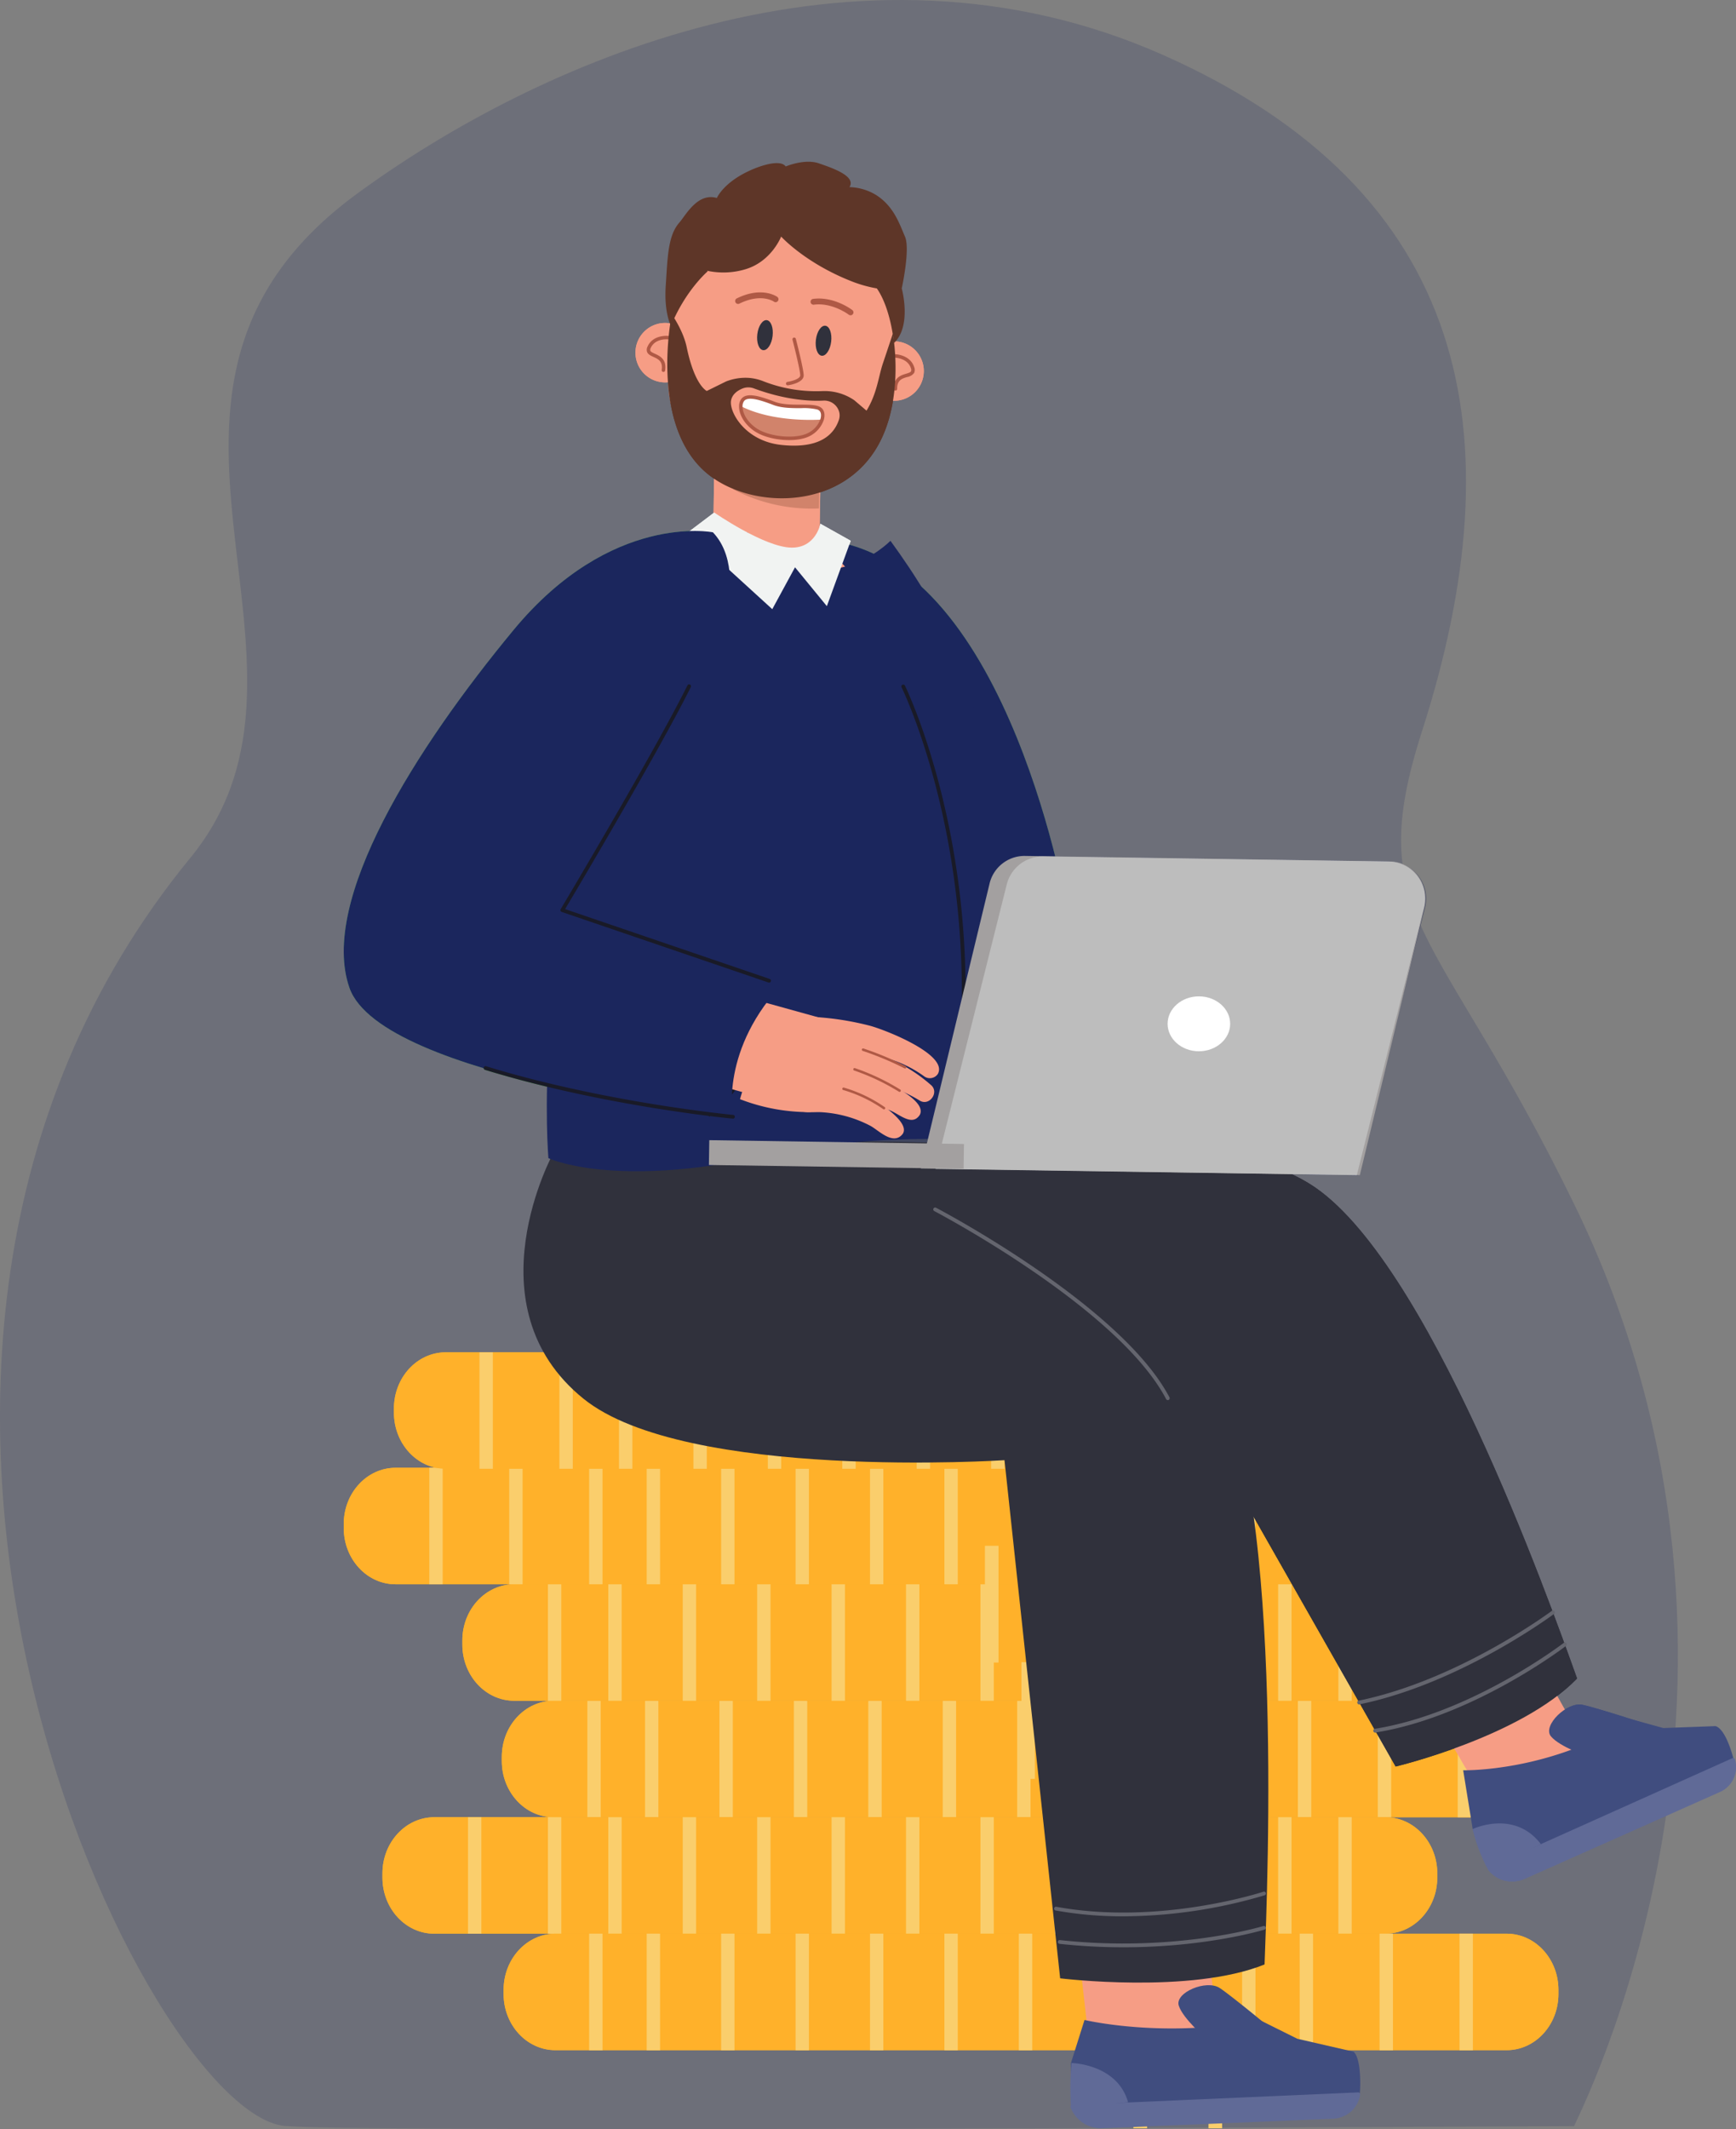 <svg xmlns="http://www.w3.org/2000/svg" width="619.934" height="759.829" viewBox="0 0 619.934 759.829">
  <rect x="0" y="0" width="619.934" height="759.829" fill="#808080" stroke="none"/>
  <g id="Group_75189" data-name="Group 75189" transform="translate(-1365.558 -1809)">
    <path id="Path_88650" data-name="Path 88650" d="M1024.271,891.629c-16.433,0-432.858,2.392-459.115,0-48.848,0-183.964-271.051-35.026-452.606,57.834-70.5-36.56-166.655,59.5-237,63.17-46.259,177.775-98.307,287.719-49.6S1003.886,288.214,969.907,394c-21.454,66.787,5.723,68.868,54.365,168.541C1107.295,732.663,1025.009,889.1,1024.271,891.629Z" transform="translate(903.399 1676.137)" fill="#1b265d" opacity="0.188"/>
    <g id="Group_75165" data-name="Group 75165" transform="translate(1488.307 2291.609)">
      <path id="Path_88625" data-name="Path 88625" d="M883.167,1691.715H543.478c-10.22,0-18.5-8.981-18.5-20.061v-1.447c0-11.078,8.284-20.061,18.5-20.061H883.167c10.22,0,18.5,8.982,18.5,20.061v1.447c0,11.079-8.284,20.061-18.5,20.061" transform="translate(-468.532 -1525.798)" fill="#ffb12a"/>
      <rect id="Rectangle_15810" data-name="Rectangle 15810" width="4.772" height="41.568" transform="translate(86.998 124.349)" fill="#face6c"/>
      <rect id="Rectangle_15811" data-name="Rectangle 15811" width="4.772" height="41.568" transform="translate(107.592 124.349)" fill="#face6c"/>
      <rect id="Rectangle_15812" data-name="Rectangle 15812" width="4.772" height="41.568" transform="translate(134.171 124.349)" fill="#face6c"/>
      <rect id="Rectangle_15813" data-name="Rectangle 15813" width="4.772" height="41.568" transform="translate(160.749 124.349)" fill="#face6c"/>
      <rect id="Rectangle_15814" data-name="Rectangle 15814" width="4.772" height="41.568" transform="translate(187.329 124.349)" fill="#face6c"/>
      <rect id="Rectangle_15815" data-name="Rectangle 15815" width="4.772" height="41.568" transform="translate(213.907 124.349)" fill="#face6c"/>
      <rect id="Rectangle_15816" data-name="Rectangle 15816" width="4.772" height="41.568" transform="translate(240.485 124.349)" fill="#face6c"/>
      <rect id="Rectangle_15817" data-name="Rectangle 15817" width="4.772" height="41.568" transform="translate(267.064 124.349)" fill="#face6c"/>
      <rect id="Rectangle_15818" data-name="Rectangle 15818" width="4.772" height="41.568" transform="translate(293.642 124.349)" fill="#face6c"/>
      <rect id="Rectangle_15819" data-name="Rectangle 15819" width="4.772" height="41.568" transform="translate(320.222 124.349)" fill="#face6c"/>
      <rect id="Rectangle_15820" data-name="Rectangle 15820" width="4.772" height="41.568" transform="translate(340.728 124.349)" fill="#face6c"/>
      <rect id="Rectangle_15821" data-name="Rectangle 15821" width="4.772" height="41.568" transform="translate(369.27 124.349)" fill="#face6c"/>
      <rect id="Rectangle_15822" data-name="Rectangle 15822" width="4.772" height="41.568" transform="translate(397.811 124.349)" fill="#face6c"/>
      <path id="Path_88626" data-name="Path 88626" d="M867.991,1646.922H528.3c-10.22,0-18.5-8.981-18.5-20.061v-1.447c0-11.079,8.284-20.06,18.5-20.06H867.991c10.22,0,18.5,8.981,18.5,20.06v1.447c0,11.08-8.284,20.061-18.5,20.061" transform="translate(-467.44 -1522.573)" fill="#ffb12a"/>
      <rect id="Rectangle_15823" data-name="Rectangle 15823" width="4.772" height="41.568" transform="translate(72.915 82.781)" fill="#face6c"/>
      <rect id="Rectangle_15824" data-name="Rectangle 15824" width="4.772" height="41.568" transform="translate(94.479 82.781)" fill="#face6c"/>
      <rect id="Rectangle_15825" data-name="Rectangle 15825" width="4.772" height="41.568" transform="translate(121.057 82.781)" fill="#face6c"/>
      <rect id="Rectangle_15826" data-name="Rectangle 15826" width="4.772" height="41.568" transform="translate(147.636 82.781)" fill="#face6c"/>
      <rect id="Rectangle_15827" data-name="Rectangle 15827" width="4.772" height="41.568" transform="translate(174.214 82.781)" fill="#face6c"/>
      <rect id="Rectangle_15828" data-name="Rectangle 15828" width="4.772" height="41.568" transform="translate(200.793 82.781)" fill="#face6c"/>
      <rect id="Rectangle_15829" data-name="Rectangle 15829" width="4.772" height="41.568" transform="translate(227.372 82.781)" fill="#face6c"/>
      <rect id="Rectangle_15830" data-name="Rectangle 15830" width="4.772" height="41.568" transform="translate(253.95 82.781)" fill="#face6c"/>
      <rect id="Rectangle_15831" data-name="Rectangle 15831" width="4.772" height="41.568" transform="translate(280.529 82.781)" fill="#face6c"/>
      <rect id="Rectangle_15832" data-name="Rectangle 15832" width="4.772" height="41.568" transform="translate(307.107 82.781)" fill="#face6c"/>
      <rect id="Rectangle_15833" data-name="Rectangle 15833" width="4.772" height="41.568" transform="translate(333.685 82.781)" fill="#face6c"/>
      <rect id="Rectangle_15834" data-name="Rectangle 15834" width="4.772" height="41.568" transform="translate(355.186 82.781)" fill="#face6c"/>
      <rect id="Rectangle_15835" data-name="Rectangle 15835" width="4.772" height="41.568" transform="translate(383.729 82.781)" fill="#face6c"/>
      <path id="Path_88627" data-name="Path 88627" d="M837.235,1736.508H497.547c-10.22,0-18.5-8.981-18.5-20.06V1715c0-11.078,8.284-20.061,18.5-20.061H837.235c10.22,0,18.5,8.982,18.5,20.061v1.447c0,11.079-8.284,20.06-18.5,20.06" transform="translate(-465.225 -1529.024)" fill="#ffb12a"/>
      <rect id="Rectangle_15836" data-name="Rectangle 15836" width="4.772" height="41.568" transform="translate(44.374 165.916)" fill="#face6c"/>
      <rect id="Rectangle_15837" data-name="Rectangle 15837" width="4.772" height="41.568" transform="translate(72.915 165.916)" fill="#face6c"/>
      <rect id="Rectangle_15838" data-name="Rectangle 15838" width="4.772" height="41.568" transform="translate(94.479 165.916)" fill="#face6c"/>
      <rect id="Rectangle_15839" data-name="Rectangle 15839" width="4.772" height="41.568" transform="translate(121.057 165.916)" fill="#face6c"/>
      <rect id="Rectangle_15840" data-name="Rectangle 15840" width="4.772" height="41.568" transform="translate(147.636 165.916)" fill="#face6c"/>
      <rect id="Rectangle_15841" data-name="Rectangle 15841" width="4.772" height="41.568" transform="translate(174.214 165.916)" fill="#face6c"/>
      <rect id="Rectangle_15842" data-name="Rectangle 15842" width="4.772" height="41.568" transform="translate(200.793 165.916)" fill="#face6c"/>
      <rect id="Rectangle_15843" data-name="Rectangle 15843" width="4.772" height="41.568" transform="translate(227.372 165.916)" fill="#face6c"/>
      <rect id="Rectangle_15844" data-name="Rectangle 15844" width="4.772" height="41.568" transform="translate(253.95 165.916)" fill="#face6c"/>
      <rect id="Rectangle_15845" data-name="Rectangle 15845" width="4.772" height="41.568" transform="translate(280.529 165.916)" fill="#face6c"/>
      <rect id="Rectangle_15846" data-name="Rectangle 15846" width="4.772" height="41.568" transform="translate(307.107 165.916)" fill="#face6c"/>
      <rect id="Rectangle_15847" data-name="Rectangle 15847" width="4.772" height="41.568" transform="translate(333.685 165.916)" fill="#face6c"/>
      <rect id="Rectangle_15848" data-name="Rectangle 15848" width="4.772" height="41.568" transform="translate(355.186 165.916)" fill="#face6c"/>
      <path id="Path_88628" data-name="Path 88628" d="M822.345,1602.129H482.657c-10.22,0-18.5-8.981-18.5-20.061v-1.446c0-11.079,8.284-20.061,18.5-20.061H822.345c10.22,0,18.5,8.982,18.5,20.061v1.446c0,11.079-8.284,20.061-18.5,20.061" transform="translate(-464.153 -1519.348)" fill="#ffb12a"/>
      <rect id="Rectangle_15849" data-name="Rectangle 15849" width="4.772" height="41.568" transform="translate(30.557 41.215)" fill="#face6c"/>
      <rect id="Rectangle_15850" data-name="Rectangle 15850" width="4.772" height="41.568" transform="translate(59.098 41.215)" fill="#face6c"/>
      <rect id="Rectangle_15851" data-name="Rectangle 15851" width="4.772" height="41.568" transform="translate(87.639 41.215)" fill="#face6c"/>
      <rect id="Rectangle_15852" data-name="Rectangle 15852" width="4.772" height="41.568" transform="translate(108.19 41.215)" fill="#face6c"/>
      <rect id="Rectangle_15853" data-name="Rectangle 15853" width="4.772" height="41.568" transform="translate(134.77 41.215)" fill="#face6c"/>
      <rect id="Rectangle_15854" data-name="Rectangle 15854" width="4.772" height="41.568" transform="translate(161.348 41.215)" fill="#face6c"/>
      <rect id="Rectangle_15855" data-name="Rectangle 15855" width="4.772" height="41.568" transform="translate(187.926 41.215)" fill="#face6c"/>
      <rect id="Rectangle_15856" data-name="Rectangle 15856" width="4.772" height="41.568" transform="translate(214.505 41.215)" fill="#face6c"/>
      <rect id="Rectangle_15857" data-name="Rectangle 15857" width="4.772" height="41.568" transform="translate(241.083 41.215)" fill="#face6c"/>
      <rect id="Rectangle_15858" data-name="Rectangle 15858" width="4.772" height="41.568" transform="translate(267.661 41.215)" fill="#face6c"/>
      <rect id="Rectangle_15859" data-name="Rectangle 15859" width="4.772" height="41.568" transform="translate(294.24 41.215)" fill="#face6c"/>
      <rect id="Rectangle_15860" data-name="Rectangle 15860" width="4.772" height="41.568" transform="translate(320.818 41.215)" fill="#face6c"/>
      <rect id="Rectangle_15861" data-name="Rectangle 15861" width="4.772" height="41.568" transform="translate(341.369 41.215)" fill="#face6c"/>
      <path id="Path_88629" data-name="Path 88629" d="M841.655,1557.718H501.966c-10.219,0-18.5-8.981-18.5-20.061v-1.446c0-11.079,8.285-20.061,18.5-20.061H841.655c10.22,0,18.5,8.981,18.5,20.061v1.446c0,11.08-8.284,20.061-18.5,20.061" transform="translate(-465.543 -1516.15)" fill="#ffb12a"/>
      <rect id="Rectangle_15862" data-name="Rectangle 15862" width="4.772" height="41.568" transform="translate(48.475 0.001)" fill="#face6c"/>
      <rect id="Rectangle_15863" data-name="Rectangle 15863" width="4.772" height="41.568" transform="translate(77.018 0.001)" fill="#face6c"/>
      <rect id="Rectangle_15864" data-name="Rectangle 15864" width="4.772" height="41.568" transform="translate(98.299 0.001)" fill="#face6c"/>
      <rect id="Rectangle_15865" data-name="Rectangle 15865" width="4.772" height="41.568" transform="translate(124.877 0.001)" fill="#face6c"/>
      <rect id="Rectangle_15866" data-name="Rectangle 15866" width="4.772" height="41.568" transform="translate(151.456 0.001)" fill="#face6c"/>
      <rect id="Rectangle_15867" data-name="Rectangle 15867" width="4.772" height="41.568" transform="translate(178.034 0.001)" fill="#face6c"/>
      <rect id="Rectangle_15868" data-name="Rectangle 15868" width="4.772" height="41.568" transform="translate(204.612 0.001)" fill="#face6c"/>
      <rect id="Rectangle_15869" data-name="Rectangle 15869" width="4.772" height="41.568" transform="translate(231.191 0.001)" fill="#face6c"/>
      <rect id="Rectangle_15870" data-name="Rectangle 15870" width="4.772" height="41.568" transform="translate(257.769 0.001)" fill="#face6c"/>
      <rect id="Rectangle_15871" data-name="Rectangle 15871" width="4.772" height="41.568" transform="translate(284.347 0.001)" fill="#face6c"/>
      <rect id="Rectangle_15872" data-name="Rectangle 15872" width="4.772" height="41.568" transform="translate(310.926 0.001)" fill="#face6c"/>
      <rect id="Rectangle_15873" data-name="Rectangle 15873" width="4.772" height="41.568" transform="translate(337.504 0.001)" fill="#face6c"/>
      <rect id="Rectangle_15874" data-name="Rectangle 15874" width="4.772" height="41.568" transform="translate(359.288 0.001)" fill="#face6c"/>
      <path id="Path_88643" data-name="Path 88643" d="M883.167,1691.715H543.478c-10.22,0-18.5-8.981-18.5-20.061v-1.447c0-11.078,8.284-20.061,18.5-20.061H883.167c10.22,0,18.5,8.982,18.5,20.061v1.447c0,11.079-8.284,20.061-18.5,20.061" transform="translate(-468.532 -1525.798)" fill="#ffb12a"/>
      <rect id="Rectangle_15875" data-name="Rectangle 15875" width="4.772" height="41.568" transform="translate(86.999 124.348)" fill="#face6c"/>
      <rect id="Rectangle_15876" data-name="Rectangle 15876" width="4.772" height="41.568" transform="translate(107.594 124.348)" fill="#face6c"/>
      <rect id="Rectangle_15877" data-name="Rectangle 15877" width="4.772" height="41.568" transform="translate(134.172 124.348)" fill="#face6c"/>
      <rect id="Rectangle_15878" data-name="Rectangle 15878" width="4.772" height="41.568" transform="translate(160.749 124.348)" fill="#face6c"/>
      <rect id="Rectangle_15879" data-name="Rectangle 15879" width="4.772" height="41.568" transform="translate(187.327 124.348)" fill="#face6c"/>
      <rect id="Rectangle_15880" data-name="Rectangle 15880" width="4.772" height="41.568" transform="translate(213.906 124.348)" fill="#face6c"/>
      <rect id="Rectangle_15881" data-name="Rectangle 15881" width="4.772" height="41.568" transform="translate(240.484 124.348)" fill="#face6c"/>
      <rect id="Rectangle_15882" data-name="Rectangle 15882" width="4.772" height="41.568" transform="translate(267.064 124.348)" fill="#face6c"/>
      <rect id="Rectangle_15883" data-name="Rectangle 15883" width="4.772" height="41.568" transform="translate(293.642 124.348)" fill="#face6c"/>
      <rect id="Rectangle_15884" data-name="Rectangle 15884" width="4.772" height="41.568" transform="translate(320.222 124.348)" fill="#face6c"/>
      <rect id="Rectangle_15885" data-name="Rectangle 15885" width="4.772" height="41.568" transform="translate(340.728 124.348)" fill="#face6c"/>
      <rect id="Rectangle_15886" data-name="Rectangle 15886" width="4.772" height="41.568" transform="translate(369.268 124.348)" fill="#face6c"/>
      <rect id="Rectangle_15887" data-name="Rectangle 15887" width="4.772" height="41.568" transform="translate(397.81 124.348)" fill="#face6c"/>
      <path id="Path_88644" data-name="Path 88644" d="M867.991,1646.922H528.3c-10.22,0-18.5-8.981-18.5-20.061v-1.447c0-11.079,8.284-20.06,18.5-20.06H867.991c10.22,0,18.5,8.981,18.5,20.06v1.447c0,11.08-8.284,20.061-18.5,20.061" transform="translate(-467.44 -1522.573)" fill="#ffb12a"/>
      <rect id="Rectangle_15888" data-name="Rectangle 15888" width="4.772" height="41.568" transform="translate(72.915 82.781)" fill="#face6c"/>
      <rect id="Rectangle_15889" data-name="Rectangle 15889" width="4.772" height="41.568" transform="translate(94.48 82.781)" fill="#face6c"/>
      <rect id="Rectangle_15890" data-name="Rectangle 15890" width="4.772" height="41.568" transform="translate(121.058 82.781)" fill="#face6c"/>
      <rect id="Rectangle_15891" data-name="Rectangle 15891" width="4.772" height="41.568" transform="translate(147.636 82.781)" fill="#face6c"/>
      <rect id="Rectangle_15892" data-name="Rectangle 15892" width="4.772" height="41.568" transform="translate(174.214 82.781)" fill="#face6c"/>
      <rect id="Rectangle_15893" data-name="Rectangle 15893" width="4.772" height="41.568" transform="translate(200.792 82.781)" fill="#face6c"/>
      <rect id="Rectangle_15894" data-name="Rectangle 15894" width="4.772" height="41.568" transform="translate(227.371 82.781)" fill="#face6c"/>
      <rect id="Rectangle_15895" data-name="Rectangle 15895" width="4.772" height="41.568" transform="translate(253.949 82.781)" fill="#face6c"/>
      <rect id="Rectangle_15896" data-name="Rectangle 15896" width="4.772" height="41.568" transform="translate(280.53 82.781)" fill="#face6c"/>
      <rect id="Rectangle_15897" data-name="Rectangle 15897" width="4.772" height="41.568" transform="translate(307.108 82.781)" fill="#face6c"/>
      <rect id="Rectangle_15898" data-name="Rectangle 15898" width="4.772" height="41.568" transform="translate(333.686 82.781)" fill="#face6c"/>
      <rect id="Rectangle_15899" data-name="Rectangle 15899" width="4.772" height="41.568" transform="translate(355.186 82.781)" fill="#face6c"/>
      <rect id="Rectangle_15900" data-name="Rectangle 15900" width="4.772" height="41.568" transform="translate(383.728 82.781)" fill="#face6c"/>
      <path id="Path_88645" data-name="Path 88645" d="M837.235,1736.508H497.547c-10.22,0-18.5-8.981-18.5-20.06V1715c0-11.078,8.284-20.061,18.5-20.061H837.235c10.22,0,18.5,8.982,18.5,20.061v1.447c0,11.079-8.284,20.06-18.5,20.06" transform="translate(-465.225 -1529.024)" fill="#ffb12a"/>
      <rect id="Rectangle_15901" data-name="Rectangle 15901" width="4.772" height="41.568" transform="translate(44.374 165.916)" fill="#face6c"/>
      <rect id="Rectangle_15902" data-name="Rectangle 15902" width="4.772" height="41.568" transform="translate(72.915 165.916)" fill="#face6c"/>
      <rect id="Rectangle_15903" data-name="Rectangle 15903" width="4.772" height="41.568" transform="translate(94.48 165.916)" fill="#face6c"/>
      <rect id="Rectangle_15904" data-name="Rectangle 15904" width="4.772" height="41.568" transform="translate(121.058 165.916)" fill="#face6c"/>
      <rect id="Rectangle_15905" data-name="Rectangle 15905" width="4.772" height="41.568" transform="translate(147.636 165.916)" fill="#face6c"/>
      <rect id="Rectangle_15906" data-name="Rectangle 15906" width="4.772" height="41.568" transform="translate(174.214 165.916)" fill="#face6c"/>
      <rect id="Rectangle_15907" data-name="Rectangle 15907" width="4.772" height="41.568" transform="translate(200.792 165.916)" fill="#face6c"/>
      <rect id="Rectangle_15908" data-name="Rectangle 15908" width="4.772" height="41.568" transform="translate(227.371 165.916)" fill="#face6c"/>
      <rect id="Rectangle_15909" data-name="Rectangle 15909" width="4.772" height="41.568" transform="translate(253.949 165.916)" fill="#face6c"/>
      <rect id="Rectangle_15910" data-name="Rectangle 15910" width="4.772" height="41.568" transform="translate(280.53 165.916)" fill="#face6c"/>
      <rect id="Rectangle_15911" data-name="Rectangle 15911" width="4.772" height="41.568" transform="translate(307.108 165.916)" fill="#face6c"/>
      <rect id="Rectangle_15912" data-name="Rectangle 15912" width="4.772" height="41.568" transform="translate(333.686 165.916)" fill="#face6c"/>
      <rect id="Rectangle_15913" data-name="Rectangle 15913" width="4.772" height="41.568" transform="translate(355.186 165.916)" fill="#face6c"/>
      <path id="Path_88646" data-name="Path 88646" d="M822.345,1602.129H482.657c-10.22,0-18.5-8.981-18.5-20.061v-1.446c0-11.079,8.284-20.061,18.5-20.061H822.345c10.22,0,18.5,8.982,18.5,20.061v1.446c0,11.079-8.284,20.061-18.5,20.061" transform="translate(-464.153 -1519.348)" fill="#ffb12a"/>
      <rect id="Rectangle_15914" data-name="Rectangle 15914" width="4.772" height="41.568" transform="translate(30.557 41.215)" fill="#face6c"/>
      <rect id="Rectangle_15915" data-name="Rectangle 15915" width="4.772" height="41.568" transform="translate(59.098 41.215)" fill="#face6c"/>
      <rect id="Rectangle_15916" data-name="Rectangle 15916" width="4.772" height="41.568" transform="translate(87.639 41.215)" fill="#face6c"/>
      <rect id="Rectangle_15917" data-name="Rectangle 15917" width="4.772" height="41.568" transform="translate(108.19 41.215)" fill="#face6c"/>
      <rect id="Rectangle_15918" data-name="Rectangle 15918" width="4.772" height="41.568" transform="translate(134.77 41.215)" fill="#face6c"/>
      <rect id="Rectangle_15919" data-name="Rectangle 15919" width="4.772" height="41.568" transform="translate(161.348 41.215)" fill="#face6c"/>
      <rect id="Rectangle_15920" data-name="Rectangle 15920" width="4.772" height="41.568" transform="translate(187.926 41.215)" fill="#face6c"/>
      <rect id="Rectangle_15921" data-name="Rectangle 15921" width="4.772" height="41.568" transform="translate(214.505 41.215)" fill="#face6c"/>
      <rect id="Rectangle_15922" data-name="Rectangle 15922" width="4.772" height="41.568" transform="translate(241.083 41.215)" fill="#face6c"/>
      <rect id="Rectangle_15923" data-name="Rectangle 15923" width="4.772" height="41.568" transform="translate(267.661 41.215)" fill="#face6c"/>
      <rect id="Rectangle_15924" data-name="Rectangle 15924" width="4.772" height="41.568" transform="translate(294.24 41.215)" fill="#face6c"/>
      <rect id="Rectangle_15925" data-name="Rectangle 15925" width="4.772" height="41.568" transform="translate(320.818 41.215)" fill="#face6c"/>
      <rect id="Rectangle_15926" data-name="Rectangle 15926" width="4.772" height="41.568" transform="translate(341.369 41.215)" fill="#face6c"/>
      <path id="Path_88647" data-name="Path 88647" d="M841.655,1557.718H501.966c-10.219,0-18.5-8.981-18.5-20.061v-1.446c0-11.079,8.285-20.061,18.5-20.061H841.655c10.22,0,18.5,8.981,18.5,20.061v1.446c0,11.08-8.284,20.061-18.5,20.061" transform="translate(-465.543 -1516.15)" fill="#ffb12a"/>
      <rect id="Rectangle_15927" data-name="Rectangle 15927" width="4.772" height="41.568" transform="translate(48.475 0.001)" fill="#face6c"/>
      <rect id="Rectangle_15928" data-name="Rectangle 15928" width="4.772" height="41.568" transform="translate(77.018 0.001)" fill="#face6c"/>
      <rect id="Rectangle_15929" data-name="Rectangle 15929" width="4.772" height="41.568" transform="translate(98.299 0.001)" fill="#face6c"/>
      <rect id="Rectangle_15930" data-name="Rectangle 15930" width="4.772" height="41.568" transform="translate(124.877 0.001)" fill="#face6c"/>
      <rect id="Rectangle_15931" data-name="Rectangle 15931" width="4.772" height="41.568" transform="translate(151.456 0.001)" fill="#face6c"/>
      <rect id="Rectangle_15932" data-name="Rectangle 15932" width="4.772" height="41.568" transform="translate(178.034 0.001)" fill="#face6c"/>
      <rect id="Rectangle_15933" data-name="Rectangle 15933" width="4.772" height="41.568" transform="translate(204.612 0.001)" fill="#face6c"/>
      <rect id="Rectangle_15934" data-name="Rectangle 15934" width="4.772" height="41.568" transform="translate(231.191 0.001)" fill="#face6c"/>
      <rect id="Rectangle_15935" data-name="Rectangle 15935" width="4.772" height="41.568" transform="translate(257.769 0.001)" fill="#face6c"/>
      <rect id="Rectangle_15936" data-name="Rectangle 15936" width="4.772" height="41.568" transform="translate(284.349 0.001)" fill="#face6c"/>
      <rect id="Rectangle_15937" data-name="Rectangle 15937" width="4.772" height="41.568" transform="translate(310.927 0.001)" fill="#face6c"/>
      <rect id="Rectangle_15938" data-name="Rectangle 15938" width="4.772" height="41.568" transform="translate(337.505 0.001)" fill="#face6c"/>
      <rect id="Rectangle_15939" data-name="Rectangle 15939" width="4.772" height="41.568" transform="translate(359.288 0.001)" fill="#face6c"/>
      <path id="Path_88648" data-name="Path 88648" d="M837.235,1736.508H497.547c-10.22,0-18.5-8.981-18.5-20.06V1715c0-11.078,8.284-20.061,18.5-20.061H837.235c10.22,0,18.5,8.982,18.5,20.061v1.447c0,11.079-8.284,20.06-18.5,20.06" transform="translate(-421.959 -1487.457)" fill="#ffb12a"/>
      <rect id="Rectangle_15940" data-name="Rectangle 15940" width="4.772" height="41.568" transform="translate(87.64 207.483)" fill="#face6c"/>
      <rect id="Rectangle_15941" data-name="Rectangle 15941" width="4.772" height="41.568" transform="translate(108.191 207.483)" fill="#face6c"/>
      <rect id="Rectangle_15942" data-name="Rectangle 15942" width="4.772" height="41.568" transform="translate(134.769 207.483)" fill="#face6c"/>
      <rect id="Rectangle_15943" data-name="Rectangle 15943" width="4.772" height="41.568" transform="translate(161.347 207.483)" fill="#face6c"/>
      <rect id="Rectangle_15944" data-name="Rectangle 15944" width="4.772" height="41.568" transform="translate(187.926 207.483)" fill="#face6c"/>
      <rect id="Rectangle_15945" data-name="Rectangle 15945" width="4.772" height="41.568" transform="translate(214.504 207.483)" fill="#face6c"/>
      <rect id="Rectangle_15946" data-name="Rectangle 15946" width="4.772" height="41.568" transform="translate(241.084 207.483)" fill="#face6c"/>
      <rect id="Rectangle_15947" data-name="Rectangle 15947" width="4.772" height="41.568" transform="translate(267.662 207.483)" fill="#face6c"/>
      <rect id="Rectangle_15948" data-name="Rectangle 15948" width="4.772" height="41.568" transform="translate(294.24 207.483)" fill="#face6c"/>
      <rect id="Rectangle_15949" data-name="Rectangle 15949" width="4.772" height="41.568" transform="translate(320.819 207.483)" fill="#face6c"/>
      <rect id="Rectangle_15950" data-name="Rectangle 15950" width="4.772" height="41.568" transform="translate(341.369 207.483)" fill="#face6c"/>
      <rect id="Rectangle_15951" data-name="Rectangle 15951" width="4.772" height="41.568" transform="translate(369.911 207.483)" fill="#face6c"/>
      <rect id="Rectangle_15952" data-name="Rectangle 15952" width="4.772" height="41.568" transform="translate(398.452 207.483)" fill="#face6c"/>
      <path id="Path_88649" data-name="Path 88649" d="M837.235,1736.508H497.547c-10.22,0-18.5-8.981-18.5-20.06V1715c0-11.078,8.284-20.061,18.5-20.061H837.235c10.22,0,18.5,8.982,18.5,20.061v1.447c0,11.079-8.284,20.06-18.5,20.06" transform="translate(-421.959 -1487.457)" fill="#ffb12a"/>
      <rect id="Rectangle_15953" data-name="Rectangle 15953" width="4.772" height="41.568" transform="translate(87.64 207.483)" fill="#face6c"/>
      <rect id="Rectangle_15954" data-name="Rectangle 15954" width="4.772" height="41.568" transform="translate(108.191 207.483)" fill="#face6c"/>
      <rect id="Rectangle_15955" data-name="Rectangle 15955" width="4.772" height="41.568" transform="translate(134.77 207.483)" fill="#face6c"/>
      <rect id="Rectangle_15956" data-name="Rectangle 15956" width="4.772" height="41.568" transform="translate(161.349 207.483)" fill="#face6c"/>
      <rect id="Rectangle_15957" data-name="Rectangle 15957" width="4.772" height="41.568" transform="translate(187.926 207.483)" fill="#face6c"/>
      <rect id="Rectangle_15958" data-name="Rectangle 15958" width="4.772" height="41.568" transform="translate(214.504 207.483)" fill="#face6c"/>
      <rect id="Rectangle_15959" data-name="Rectangle 15959" width="4.772" height="41.568" transform="translate(241.082 207.483)" fill="#face6c"/>
      <rect id="Rectangle_15960" data-name="Rectangle 15960" width="4.772" height="41.568" transform="translate(267.661 207.483)" fill="#face6c"/>
      <rect id="Rectangle_15961" data-name="Rectangle 15961" width="4.772" height="41.568" transform="translate(294.239 207.483)" fill="#face6c"/>
      <rect id="Rectangle_15962" data-name="Rectangle 15962" width="4.772" height="41.568" transform="translate(320.82 207.483)" fill="#face6c"/>
      <rect id="Rectangle_15963" data-name="Rectangle 15963" width="4.772" height="41.568" transform="translate(341.371 207.483)" fill="#face6c"/>
      <rect id="Rectangle_15964" data-name="Rectangle 15964" width="4.772" height="41.568" transform="translate(369.912 207.483)" fill="#face6c"/>
      <rect id="Rectangle_15965" data-name="Rectangle 15965" width="4.772" height="41.568" transform="translate(398.452 207.483)" fill="#face6c"/>
    </g>
    <g id="Group_75164" data-name="Group 75164" transform="translate(1488.307 1866.723)">
      <g id="Group_75162" data-name="Group 75162" transform="translate(0 0)">
        <g id="Group_75163" data-name="Group 75163">
          <rect id="Rectangle_11" data-name="Rectangle 11" width="4.772" height="41.568" transform="translate(255.241 577.103)" fill="#face6c"/>
          <rect id="Rectangle_12" data-name="Rectangle 12" width="4.772" height="41.568" transform="translate(282.057 577.103)" fill="#face6c"/>
          <rect id="Rectangle_24" data-name="Rectangle 24" width="4.772" height="41.568" transform="translate(242.01 535.535)" fill="#face6c"/>
          <rect id="Rectangle_25" data-name="Rectangle 25" width="4.772" height="41.568" transform="translate(268.826 535.535)" fill="#face6c"/>
          <rect id="Rectangle_26" data-name="Rectangle 26" width="4.772" height="41.568" transform="translate(295.641 535.535)" fill="#face6c"/>
          <rect id="Rectangle_38" data-name="Rectangle 38" width="4.772" height="41.568" transform="translate(282.057 660.238)" fill="#face6c"/>
          <rect id="Rectangle_39" data-name="Rectangle 39" width="4.772" height="41.568" transform="translate(308.872 660.238)" fill="#face6c"/>
          <rect id="Rectangle_52" data-name="Rectangle 52" width="4.772" height="41.568" transform="translate(268.826 618.67)" fill="#face6c"/>
          <rect id="Rectangle_64" data-name="Rectangle 64" width="4.772" height="41.568" transform="translate(229.027 493.968)" fill="#face6c"/>
          <rect id="Rectangle_65" data-name="Rectangle 65" width="4.772" height="41.568" transform="translate(255.843 493.968)" fill="#face6c"/>
          <rect id="Rectangle_77" data-name="Rectangle 77" width="4.772" height="41.568" transform="translate(245.863 452.754)" fill="#face6c"/>
          <rect id="Rectangle_78" data-name="Rectangle 78" width="4.772" height="41.568" transform="translate(272.679 452.754)" fill="#face6c"/>
          <path id="Path_20" data-name="Path 20" d="M1049.555,1662.709a28.8,28.8,0,0,0,6.3-3c11.241-6.281,12.712-15.919,6.432-27.16l-103.1-192.767a23.316,23.316,0,0,0-23.437-11.738l-155.574,20.759a23.315,23.315,0,1,0,6.168,46.22l139.865-18.663,103.922,171.771c5.222,9.346,9.5,16.982,19.423,14.576" transform="translate(-617.885 -1057.037)" fill="#f69d85"/>
          <path id="Path_21" data-name="Path 21" d="M710.21,1408.029s18.068,90.072,65.326,103.081,136.025-20.767,136.025-20.767l78.386,137.76s44.615-10.587,64.793-31.405c-10.347-28.852-53.592-150.363-95.352-176.449-31.3-19.554-91.16-13.436-142.7-15.009-34.417-1.051-106.477,2.79-106.477,2.79" transform="translate(-614.304 -1055.397)" fill="#30313c"/>
          <path id="Path_22" data-name="Path 22" d="M1108.887,1639.408l4.315,10.973a9.715,9.715,0,0,0,1.508,2.592h0a9.644,9.644,0,0,0,2.313,2.062l14.23-9.962c-5.545-11.281-19.326-6.817-22.366-5.666" transform="translate(-643.01 -1072.139)" fill="#404660"/>
          <path id="Path_24" data-name="Path 24" d="M1108.3,1629.458s-20.022-6.584-25.636-7.783-14.413,7.455-11.31,11.241,13.475,7.313,13.475,7.313Z" transform="translate(-640.261 -1070.986)" fill="#404d7f"/>
          <path id="Path_25" data-name="Path 25" d="M1127.554,1654.945l-67.691,30.449a10.557,10.557,0,0,1-12.477-3.116.639.639,0,0,1,.233-.983l84.244-38.184a.639.639,0,0,1,.88.415,9.533,9.533,0,0,1-5.153,11.4l-.036.017" transform="translate(-638.572 -1072.533)" fill="#606a97"/>
          <path id="Path_26" data-name="Path 26" d="M1117.38,1632.127s17.792,1.77,19.89,10.5l-26.094,11.519s-3.892-12.643,6.2-22.02" transform="translate(-643.123 -1071.747)" fill="#606a97"/>
          <path id="Path_27" data-name="Path 27" d="M1041.3,1669.3s14.832-7.085,24.354,5.376l-18.7,9.351a61.438,61.438,0,0,1-5.659-14.727" transform="translate(-638.144 -1074.278)" fill="#606a97"/>
          <path id="Path_28" data-name="Path 28" d="M876.84,1758.539a30.139,30.139,0,0,0,7.13-.462c12.765-1.7,21.5-10.9,19.8-23.659l-28.8-216.429a23.316,23.316,0,0,0-17.466-19.546l-152.281-38.005a23.315,23.315,0,1,0-11.292,45.241l138.651,12.31,24.961,222.579c1.412,10.612,9.182,16.554,19.289,17.971" transform="translate(-590.284 -1059.334)" fill="#f69d85"/>
          <path id="Path_31" data-name="Path 31" d="M944.834,1747.484s-16.19-13.5-20.966-16.679-16.146,1.622-14.656,6.285,9.834,11.761,9.834,11.761Z" transform="translate(-616.995 -1078.778)" fill="#404d7f"/>
          <path id="Path_33" data-name="Path 33" d="M951.988,1753.361s15.889,8.2,14.623,17.088l-28.5,1.1s1.038-13.187,13.879-18.185" transform="translate(-620.503 -1080.476)" fill="#606a97"/>
          <path id="Path_35" data-name="Path 35" d="M777.082,1174.03s-12.862,137.151,8.683,173.707C803.889,1378.485,938,1392.085,938,1392.085s-5.939-17.172.637-43.271c0,0-35.451-23.483-76.625-41.167,0,0-20.573-124.944-84.932-133.617" transform="translate(-603.382 -1038.761)" fill="#60bf60"/>
          <rect id="Rectangle_79" data-name="Rectangle 79" width="59.519" height="37.968" transform="matrix(0.015, -1, 1, 0.015, 131.75, 146.488)" fill="#f69d85"/>
          <path id="Path_36" data-name="Path 36" d="M732.606,1153.8a60.353,60.353,0,0,0,30.79,6.9l.17-11.527Z" transform="translate(-593.673 -1036.971)" fill="#d1836b"/>
          <path id="Path_37" data-name="Path 37" d="M735.565,1393.462l2.3.034a63.5,63.5,0,0,0,64.425-62.558l-5.071-55.189c.516-35.065-20.991-105.938-56.057-106.453l-2.3-.035a63.5,63.5,0,0,0-64.425,62.558l-1.43,97.217a63.5,63.5,0,0,0,62.558,64.425" transform="translate(-587.319 -1038.417)" fill="#f69d85"/>
          <path id="Path_38" data-name="Path 38" d="M790.269,1387.927a1070.939,1070.939,0,0,0-2.079-109.848c-3.92-52.068-21.38-79.6-42.067-104.727" transform="translate(-568.63 -1038.084)" fill="#60bf60"/>
          <path id="Path_39" data-name="Path 39" d="M724.119,1163.161s17.886,12.388,27.569,12.53c8.735.129,10.344-8.523,10.344-8.523l10.839,6.078-8.525,23.333-11.369-13.864-8.122,14.943-30.078-27.432Z" transform="translate(-591.82 -1037.979)" fill="#f1f3f2"/>
          <path id="Path_40" data-name="Path 40" d="M692.469,1100.237a10.605,10.605,0,1,0,11.22-9.953,10.605,10.605,0,0,0-11.22,9.953" transform="translate(-588.274 -1032.73)" fill="#f69d85"/>
          <path id="Path_41" data-name="Path 41" d="M702.632,1108.069a.722.722,0,0,0,.11.028.622.622,0,0,0,.709-.519c.623-4.018-1.952-5.193-3.655-5.97-.763-.348-1.484-.677-1.642-1.105a1.416,1.416,0,0,1,.177-1.021c1.612-3.454,6.026-3.023,6.214-3a.621.621,0,0,0,.135-1.234c-.224-.025-5.483-.555-7.475,3.712a2.516,2.516,0,0,0-.217,1.976c.337.914,1.286,1.347,2.291,1.806,1.682.767,3.422,1.561,2.944,4.648a.62.62,0,0,0,.409.682" transform="translate(-588.672 -1033.086)" fill="#af5945"/>
          <path id="Path_42" data-name="Path 42" d="M786.437,1107.306a10.605,10.605,0,1,0,11.219-9.953,10.606,10.606,0,0,0-11.219,9.953" transform="translate(-600.483 -1033.238)" fill="#f69d85"/>
          <path id="Path_43" data-name="Path 43" d="M798.43,1115.24a.623.623,0,0,0,.825-.6c-.057-3.125,1.774-3.675,3.545-4.208a3.808,3.808,0,0,0,2.515-1.48,2.518,2.518,0,0,0,.052-1.986c-1.395-4.5-6.68-4.684-6.9-4.689a.621.621,0,0,0-.033,1.242c.188,0,4.621.175,5.75,3.815a1.41,1.41,0,0,1,.038,1.036c-.215.4-.973.632-1.776.873-1.793.539-4.5,1.354-4.428,5.42a.622.622,0,0,0,.417.575" transform="translate(-601.628 -1033.594)" fill="#af5945"/>
          <path id="Path_44" data-name="Path 44" d="M744.58,1146.958h0a39.923,39.923,0,0,0,42.235-37.47l1.237-20.687a39.924,39.924,0,0,0-37.47-42.235h0a39.923,39.923,0,0,0-42.235,37.469l-1.236,20.687a39.923,39.923,0,0,0,37.47,42.235" transform="translate(-591.21 -1029.578)" fill="#f69d85"/>
          <path id="Path_45" data-name="Path 45" d="M735.84,1121.982c-.07,2.391,1.436,5.712,4.991,8.259,4.826,3.458,14.678,4.232,19.266,1.926a9.516,9.516,0,0,0,4.774-5.392c.52-1.7.235-3.266-1.062-3.96-2.809-1.5-10.858.2-16.093-1.809-5.639-2.163-9.706-3.229-11.231-1.15a3.711,3.711,0,0,0-.645,2.127" transform="translate(-594.064 -1034.779)" fill="#d1836b"/>
          <path id="Path_46" data-name="Path 46" d="M735.84,1121.982c11.544,5.872,27.281,4.916,29.03,4.792.52-1.7.235-3.266-1.061-3.96-2.809-1.5-10.858.2-16.093-1.809-5.639-2.163-9.706-3.229-11.231-1.15a3.71,3.71,0,0,0-.645,2.127" transform="translate(-594.064 -1034.779)" fill="#fff"/>
          <path id="Path_47" data-name="Path 47" d="M740.42,1130.7c-3.975-2.849-5.318-6.4-5.25-8.78a4.316,4.316,0,0,1,.765-2.478c1.739-2.371,5.865-1.4,11.953.936,2.7,1.04,6.251,1.047,9.384,1.056,2.866.009,5.34.018,6.781.786,1.48.794,2,2.589,1.362,4.69a10.156,10.156,0,0,1-5.089,5.766c-3.872,1.946-10.783,1.783-15.961-.015a15.617,15.617,0,0,1-3.946-1.962m16.849-8.022c-3.24-.01-6.91-.021-9.826-1.139-4.666-1.788-9.164-3.192-10.508-1.36a3.1,3.1,0,0,0-.523,1.772v0c-.057,1.964,1.148,5.167,4.731,7.736,4.479,3.21,14.053,4.174,18.626,1.876a8.838,8.838,0,0,0,4.459-5.019c.174-.57.632-2.485-.76-3.23a2.958,2.958,0,0,0-.425-.183,21.454,21.454,0,0,0-5.774-.457" transform="translate(-594 -1034.732)" fill="#af5945"/>
          <path id="Path_48" data-name="Path 48" d="M726.844,1104.681a4.247,4.247,0,1,0,4.967-2.848,4.057,4.057,0,0,0-4.967,2.848" transform="translate(-592.513 -1033.555)" fill="#d1836b"/>
          <path id="Path_49" data-name="Path 49" d="M773.49,1111.375a4.246,4.246,0,1,0,4.967-2.848,4.057,4.057,0,0,0-4.967,2.848" transform="translate(-598.507 -1034.036)" fill="#d1836b"/>
          <path id="Path_51" data-name="Path 51" d="M754.3,1112.9a.619.619,0,0,0,.292.028c.577-.084,5.639-.9,5.617-3.565-.019-2.254-2.673-12.539-2.785-12.976a.621.621,0,1,0-1.2.311c.758,2.933,2.73,10.931,2.745,12.675.01,1.253-3.063,2.107-4.554,2.324a.622.622,0,0,0-.113,1.2" transform="translate(-595.958 -1033.137)" fill="#af5945"/>
          <path id="Path_52" data-name="Path 52" d="M771.566,1097.016c-.359,2.956-1.872,5.2-3.379,5.021s-2.438-2.728-2.079-5.683,1.872-5.2,3.379-5.021,2.438,2.728,2.079,5.684" transform="translate(-597.501 -1032.806)" fill="#30313c"/>
          <path id="Path_53" data-name="Path 53" d="M747.571,1094.872c-.359,2.956-1.872,5.2-3.379,5.02s-2.438-2.727-2.079-5.683,1.872-5.2,3.379-5.021,2.438,2.728,2.079,5.684" transform="translate(-594.425 -1032.651)" fill="#30313c"/>
          <path id="Path_54" data-name="Path 54" d="M764.881,1083.015a1.02,1.02,0,0,0,.477.048c6.56-.864,12.4,3.526,12.458,3.57a1.042,1.042,0,1,0,1.265-1.657c-.266-.2-6.592-4.955-14-3.979a1.042,1.042,0,0,0-.205,2.018" transform="translate(-597.467 -1032.052)" fill="#af5945"/>
          <path id="Path_55" data-name="Path 55" d="M733.955,1082.571a1.036,1.036,0,0,0,.8-.049c7.844-3.857,12.27-.751,12.314-.718a1.042,1.042,0,1,0,1.226-1.687c-.22-.159-5.5-3.871-14.459.535a1.041,1.041,0,0,0,.118,1.919" transform="translate(-593.472 -1031.883)" fill="#af5945"/>
          <path id="Path_56" data-name="Path 56" d="M741.043,1343.22s4.829,30.905-18.706,48.549c0,0-11.254-35.63,18.706-48.549" transform="translate(-591.888 -1050.944)" fill="#339e33"/>
          <path id="Path_57" data-name="Path 57" d="M713.647,1098.658c-1.227-5.947-5.323-11.709-5.323-11.709s-8.393,40.241,13.23,57.292c16.065,12.667,48.7,12.628,61.195-11.962,8.6-16.938,4.507-38.419,4.507-38.419s-2.042,6.155-3.574,10.692c-1.514,4.487-2.056,10.675-5.82,16.764l-4.374-3.717a18.778,18.778,0,0,0-11.081-3.271l-.089,0a51.81,51.81,0,0,1-21.256-3.483,17.709,17.709,0,0,0-4.832-1.187,18.935,18.935,0,0,0-8.5,1.234l-6.909,3.4s-4.333-1.869-7.171-15.634M733.61,1113.4a5.616,5.616,0,0,1,4.064-.007c11.511,4.269,20.38,4.56,24.68,4.348a5.533,5.533,0,0,1,5.838,4.409,5.11,5.11,0,0,1-.218,2.545c-1.768,5.089-6.706,10.348-20.568,8.854-13.056-1.407-18.76-11.983-17.894-15.98.489-2.253,2.466-3.505,4.1-4.17" transform="translate(-591.175 -1032.491)" fill="#5e3628"/>
          <path id="Path_58" data-name="Path 58" d="M602.423,1340.489l133.636,37.08a16.476,16.476,0,1,0,8.809-31.752l-112.333-31.168,60.883-97a16.476,16.476,0,0,0-27.91-17.517l-72.635,115.725a16.476,16.476,0,0,0,9.55,24.635" transform="translate(-573.988 -1040.084)" fill="#f69d85"/>
          <path id="Path_59" data-name="Path 59" d="M736.036,1386.832a68.159,68.159,0,0,0,27.417,4.559c14.23-.681,18.8-4.638,22.808-9.378s-17.194-19.267-26.618-20.155-19.942,11.368-23.607,24.975" transform="translate(-594.521 -1052.282)" fill="#f69d85"/>
          <path id="Path_60" data-name="Path 60" d="M763.884,1392.553a43.038,43.038,0,0,1,21.157,4.931c2.946,1.6,8.188,7.193,11.529,2.837,4.1-6.249-23.522-20.16-28.8-21.71-13.58-6.3-16.661,15.151-3.887,13.941" transform="translate(-596.937 -1053.409)" fill="#f69d85"/>
          <path id="Path_61" data-name="Path 61" d="M770.737,1387.365c7.195-.419,14.521,1.316,21.235,3.992,3.727.8,8.787,6.65,11.795,1.955,2.613-5.12-11.785-11.427-15.478-13.66a56.14,56.14,0,0,0-17.482-5.29c-8.5-.007-8.577,12.919-.07,13" transform="translate(-598.042 -1053.186)" fill="#f69d85"/>
          <path id="Path_62" data-name="Path 62" d="M771.617,1380.765a49.862,49.862,0,0,1,32.159,6.984c3.485,2.175,7.16-3.022,3.983-5.582a55.616,55.616,0,0,0-12.423-8.264,62.018,62.018,0,0,0-25.007-6.106c-9.369.207-7.951,14.61,1.288,12.969" transform="translate(-598.11 -1052.714)" fill="#f69d85"/>
          <path id="Path_63" data-name="Path 63" d="M758.7,1369.683c11.593-1.464,23.8-.8,34.839,3.17a42.338,42.338,0,0,1,10.233,5.42,3.45,3.45,0,0,0,4.912-.724c4.088-6.963-19.132-15.977-24.342-17.309a103.407,103.407,0,0,0-28.975-3.219c-9.272.615-5.781,14.567,3.333,12.662" transform="translate(-596.571 -1051.935)" fill="#f69d85"/>
          <path id="Path_64" data-name="Path 64" d="M792.052,1392.094a.449.449,0,0,0,.286-.807,49.964,49.964,0,0,0-14.57-6.963.449.449,0,1,0-.256.861A49.04,49.04,0,0,1,791.794,1392a.451.451,0,0,0,.258.091" transform="translate(-599.149 -1053.902)" fill="#af5945"/>
          <path id="Path_65" data-name="Path 65" d="M798.253,1385.318a.449.449,0,0,0,.262-.823,79.383,79.383,0,0,0-16.2-7.673.45.45,0,0,0-.293.85,78.447,78.447,0,0,1,16,7.571.455.455,0,0,0,.235.074" transform="translate(-599.773 -1053.362)" fill="#af5945"/>
          <path id="Path_66" data-name="Path 66" d="M800.646,1376.411a.449.449,0,0,0,.22-.848,112.011,112.011,0,0,0-15.056-6.285.449.449,0,1,0-.267.857,111.145,111.145,0,0,1,14.911,6.226.43.43,0,0,0,.192.05" transform="translate(-600.201 -1052.818)" fill="#af5945"/>
          <path id="Path_67" data-name="Path 67" d="M704.549,1170.738s-36.293-7.3-71.192,34.86-69.477,96.581-58.6,127.7c11.351,32.482,136.958,46.018,136.958,46.018s-4.921-24.259,18.706-48.55l-73.842-25.188s75.856-105.539,47.973-134.839" transform="translate(-572.719 -1038.489)" fill="#60bf60"/>
          <path id="Path_68" data-name="Path 68" d="M900.748,1499.172a.66.66,0,0,0,.312-.077.673.673,0,0,0,.283-.908c-17.344-33.011-82.707-67.331-83.365-67.674a.672.672,0,0,0-.622,1.193c.655.341,65.648,34.468,82.8,67.107a.672.672,0,0,0,.6.359" transform="translate(-606.469 -1057.224)" fill="#64656e"/>
          <path id="Path_69" data-name="Path 69" d="M1003.753,1629.852a.69.69,0,0,0,.107-.009c34.87-5.58,67.665-30.641,67.992-30.894a.672.672,0,0,0-.822-1.065c-.325.251-32.857,25.106-67.383,30.631a.672.672,0,0,0,.106,1.335" transform="translate(-635.392 -1069.271)" fill="#64656e"/>
          <path id="Path_70" data-name="Path 70" d="M997.585,1618.905a.678.678,0,0,0,.136-.013c35.974-7.387,69.109-32.019,69.44-32.268a.672.672,0,0,0-.808-1.075c-.327.246-33.23,24.7-68.9,32.027a.672.672,0,0,0,.135,1.33" transform="translate(-634.948 -1068.383)" fill="#64656e"/>
          <path id="Path_73" data-name="Path 73" d="M736.873,1335.688a.672.672,0,0,0,.217-1.309l-73.058-24.92c3.914-6.576,33.646-56.642,44.871-79.2a.672.672,0,1,0-1.2-.6c-11.944,24-44.916,79.264-45.247,79.82a.672.672,0,0,0,.36.981l73.842,25.189a.663.663,0,0,0,.217.036" transform="translate(-584.983 -1042.74)" fill="#339e33"/>
          <path id="Path_74" data-name="Path 74" d="M823.831,1345.873a.672.672,0,0,0,.672-.658c1.436-68.457-21.382-115.089-21.613-115.552a.672.672,0,0,0-1.2.6c.229.461,22.9,46.818,21.471,114.926a.672.672,0,0,0,.658.686Z" transform="translate(-602.503 -1042.74)" fill="#339e33"/>
          <path id="Path_75" data-name="Path 75" d="M809.605,1406.746l162.729,2.392,23.927-95.474a13.229,13.229,0,0,0-12.636-16.446l-135.55-1.993a13.232,13.232,0,0,0-13.03,10.013L810.921,1401.5Z" transform="translate(-610.153 -1047.488)" fill="#404660"/>
          <path id="Path_76" data-name="Path 76" d="M822.819,1406.94l150.466,2.212,23.927-95.475a13.229,13.229,0,0,0-12.638-16.446l-123.287-1.812a13.232,13.232,0,0,0-13.03,10.013Z" transform="translate(-611.496 -1047.502)" fill="#606a97"/>
          <rect id="Rectangle_80" data-name="Rectangle 80" width="10.538" height="90.952" transform="matrix(0.015, -1, 1, 0.015, 126.399, 358.03)" fill="#404660"/>
          <path id="Path_77" data-name="Path 77" d="M715.59,1394.807a.672.672,0,0,0,.06-1.341c-.452-.042-45.77-4.337-88.217-17.362a.672.672,0,0,0-.394,1.285c42.584,13.068,88.034,17.374,88.488,17.416l.063,0" transform="translate(-576.596 -1053.309)" fill="#339e33"/>
          <rect id="Rectangle_8355" data-name="Rectangle 8355" width="4.772" height="41.568" transform="translate(255.241 577.102)" fill="#face6c"/>
          <rect id="Rectangle_8356" data-name="Rectangle 8356" width="4.772" height="41.568" transform="translate(282.056 577.102)" fill="#face6c"/>
          <rect id="Rectangle_8368" data-name="Rectangle 8368" width="4.772" height="41.568" transform="translate(242.01 535.535)" fill="#face6c"/>
          <rect id="Rectangle_8369" data-name="Rectangle 8369" width="4.772" height="41.568" transform="translate(268.826 535.535)" fill="#face6c"/>
          <rect id="Rectangle_8370" data-name="Rectangle 8370" width="4.772" height="41.568" transform="translate(295.641 535.535)" fill="#face6c"/>
          <rect id="Rectangle_8382" data-name="Rectangle 8382" width="4.772" height="41.568" transform="translate(282.056 660.238)" fill="#face6c"/>
          <rect id="Rectangle_8383" data-name="Rectangle 8383" width="4.772" height="41.568" transform="translate(308.872 660.238)" fill="#face6c"/>
          <rect id="Rectangle_8408" data-name="Rectangle 8408" width="4.772" height="41.568" transform="translate(229.027 493.969)" fill="#face6c"/>
          <rect id="Rectangle_8409" data-name="Rectangle 8409" width="4.772" height="41.568" transform="translate(255.843 493.969)" fill="#face6c"/>
          <rect id="Rectangle_8421" data-name="Rectangle 8421" width="4.772" height="41.568" transform="translate(245.863 452.755)" fill="#face6c"/>
          <rect id="Rectangle_8422" data-name="Rectangle 8422" width="4.772" height="41.568" transform="translate(272.679 452.755)" fill="#face6c"/>
          <path id="Path_66132" data-name="Path 66132" d="M1049.555,1662.709a28.8,28.8,0,0,0,6.3-3c11.241-6.281,16.106-18.082,9.825-29.323l-106.492-190.6a23.316,23.316,0,0,0-23.437-11.738l-155.574,20.759a23.315,23.315,0,1,0,6.168,46.22l139.865-18.663,90.013,149.957c5.222,9.346,23.414,38.8,33.332,36.391" transform="translate(-617.885 -1057.037)" fill="#f69d85"/>
          <path id="Path_66133" data-name="Path 66133" d="M710.21,1408.029s18.068,90.072,65.326,103.081,136.025-20.767,136.025-20.767l78.386,137.76s44.615-10.587,64.793-31.405c-10.347-28.852-53.592-150.363-95.352-176.449-31.3-19.554-91.16-13.436-142.7-15.009-34.417-1.051-106.477,2.79-106.477,2.79" transform="translate(-614.304 -1055.397)" fill="#30313c"/>
          <path id="Path_66134" data-name="Path 66134" d="M1108.887,1639.408l4.315,10.973a9.715,9.715,0,0,0,1.508,2.592h0a9.644,9.644,0,0,0,2.313,2.062l14.23-9.962c-5.545-11.281-19.326-6.817-22.366-5.666" transform="translate(-643.01 -1072.139)" fill="#404660"/>
          <path id="Path_66135" data-name="Path 66135" d="M1046.623,1680.743a10.26,10.26,0,0,0,2.833,2.421,9.73,9.73,0,0,0,8.886.514l67.69-30.449c3.371-1.513,3.771-5.629,3.882-8.8.041-.967,3.866-2.446,3.608-3.388-.767-2.832-3.037-10.294-6.309-11.353l-18.661.686-11.119-3.057c-29.16,18.875-60.366,18.132-60.366,18.132l3.4,20.971,4.548,11.564a10.322,10.322,0,0,0,1.606,2.762" transform="translate(-637.311 -1071.4)" fill="#404d7f"/>
          <path id="Path_66136" data-name="Path 66136" d="M1108.3,1629.458s-20.022-6.584-25.636-7.783-14.413,7.455-11.31,11.241,13.475,7.313,13.475,7.313Z" transform="translate(-640.261 -1070.986)" fill="#404d7f"/>
          <path id="Path_66137" data-name="Path 66137" d="M1130.038,1655.179l-69.784,31.048a10.961,10.961,0,0,1-12.863-3.177.648.648,0,0,1,.24-1l86.85-38.935a.664.664,0,0,1,.552,0,.65.65,0,0,1,.355.418,9.683,9.683,0,0,1-5.312,11.627l-.037.017" transform="translate(-638.572 -1073.384)" fill="#606a97"/>
          <path id="Path_66139" data-name="Path 66139" d="M1041.3,1669.3s14.832-7.085,24.354,5.376l-18.7,9.351a61.438,61.438,0,0,1-5.659-14.727" transform="translate(-638.144 -1074.278)" fill="#606a97"/>
          <path id="Path_66140" data-name="Path 66140" d="M876.84,1758.539a30.139,30.139,0,0,0,7.13-.462c12.765-1.7,21.5-10.9,19.8-23.659l-8.762-26.589-20.033-189.839a23.316,23.316,0,0,0-17.466-19.546l-152.281-38.005a23.315,23.315,0,1,0-11.292,45.241l140.819,12.31,26.056,194.8-3.263,27.777c1.412,10.612,9.182,16.554,19.289,17.971" transform="translate(-590.284 -1059.334)" fill="#f69d85"/>
          <path id="Path_66141" data-name="Path 66141" d="M649.982,1409.154s-30.354,54.915,10.659,88.013c36.394,29.371,150.311,21.908,150.311,21.908l19.877,184.914s46.572,5.713,73-4.951c1.008-27.406,7.37-177.371-20.179-213.879-15.327-20.313-82.921-64.178-124.605-76.006Z" transform="translate(-574.992 -1055.692)" fill="#30313c"/>
          <path id="Path_66142" data-name="Path 66142" d="M868.549,1773.919a10.273,10.273,0,0,0,1.742,3.294,9.727,9.727,0,0,0,8.073,3.751l74.146-3.375a8.671,8.671,0,0,0,7.668-5.333c.394-.884,10.963-2.076,11.071-3.047.33-2.915.413-12.734-2.239-14.923l-20.069-4.615-13.473-6.709c-34.061,6.807-62.516,0-62.516,0l-4.846,15.37-.031,12.427a10.335,10.335,0,0,0,.476,3.16" transform="translate(-608.414 -1079.807)" fill="#404d7f"/>
          <path id="Path_66143" data-name="Path 66143" d="M944.834,1747.484s-16.19-13.5-20.966-16.679-16.146,1.622-14.656,6.285,9.834,11.761,9.834,11.761Z" transform="translate(-611.015 -1079.036)" fill="#404d7f"/>
          <path id="Path_66144" data-name="Path 66144" d="M867.914,1776.063c.01.162.02.242.02.242a11.629,11.629,0,0,0,11.54,7.5l34.183-1.407,47.722-1.971h.039a10.839,10.839,0,0,0,5.088-1.442,9.914,9.914,0,0,0,4.849-7.266.606.606,0,0,0-.189-.5.686.686,0,0,0-.465-.206h-.079l-2.018.089-28.671,1.255-22.663.995-5.76.251-21.08.923h-.03l-12.073.528-9.759.43a.431.431,0,0,0-.148.026.692.692,0,0,0-.4.241.516.516,0,0,0-.109.314" transform="translate(-608.397 -1082.005)" fill="#606a97"/>
          <path id="Path_66146" data-name="Path 66146" d="M868.077,1759.717s16.328.27,20.2,13.991l-20.367,1.785a101.766,101.766,0,0,1,.164-15.776" transform="translate(-608.185 -1081.192)" fill="#606a97"/>
          <path id="Path_66147" data-name="Path 66147" d="M777.082,1174.03s-12.862,137.151,8.683,173.707C803.889,1378.485,938,1392.085,938,1392.085s-5.939-17.172.637-43.271c0,0-35.451-23.483-76.625-41.167,0,0-20.573-124.944-84.932-133.617" transform="translate(-603.382 -1038.761)" fill="#1b265d"/>
          <rect id="Rectangle_8423" data-name="Rectangle 8423" width="59.519" height="37.968" transform="matrix(0.015, -1, 1, 0.015, 131.75, 146.488)" fill="#f69d85"/>
          <path id="Path_66148" data-name="Path 66148" d="M732.606,1153.8a60.353,60.353,0,0,0,30.79,6.9l.17-11.527Z" transform="translate(-593.673 -1036.971)" fill="#d1836b"/>
          <path id="Path_66149" data-name="Path 66149" d="M735.565,1393.462l2.3.034a63.5,63.5,0,0,0,64.425-62.558l-5.071-55.189c.516-35.065-20.991-105.938-56.057-106.453l-2.3-.035a63.5,63.5,0,0,0-64.425,62.558l-1.43,97.217a63.5,63.5,0,0,0,62.558,64.425" transform="translate(-587.319 -1038.417)" fill="#f69d85"/>
          <path id="Path_66150" data-name="Path 66150" d="M750.011,1173.8s-24.4,25.1-51.185-3.02c0,0-32.047,9.942-48.064,60.683-29.24,92.634-22.89,162.669-22.89,162.669s23.148,11.018,77.085-.8c43.525-9.54,83.951-4.954,83.951-4.954s1.93-53.125-1.831-109.848c-3.454-52.068-18.838-79.6-37.065-104.727" transform="translate(-554.772 -1038.527)" fill="#1b265d"/>
          <path id="Path_66151" data-name="Path 66151" d="M724.119,1163.161s17.886,12.388,27.569,12.53c8.735.129,10.344-8.523,10.344-8.523l10.839,6.078-8.525,23.333-11.369-13.864-8.122,14.943-30.078-27.432Z" transform="translate(-591.82 -1037.979)" fill="#f1f3f2"/>
          <path id="Path_66152" data-name="Path 66152" d="M692.469,1100.237a10.605,10.605,0,1,0,11.22-9.953,10.605,10.605,0,0,0-11.22,9.953" transform="translate(-588.274 -1032.73)" fill="#f69d85"/>
          <path id="Path_66153" data-name="Path 66153" d="M702.632,1108.069a.722.722,0,0,0,.11.028.622.622,0,0,0,.709-.519c.623-4.018-1.952-5.193-3.655-5.97-.763-.348-1.484-.677-1.642-1.105a1.416,1.416,0,0,1,.177-1.021c1.612-3.454,6.026-3.023,6.214-3a.621.621,0,0,0,.135-1.234c-.224-.025-5.483-.555-7.475,3.712a2.516,2.516,0,0,0-.217,1.976c.337.914,1.286,1.347,2.291,1.806,1.682.767,3.422,1.561,2.944,4.648a.62.62,0,0,0,.409.682" transform="translate(-588.672 -1033.086)" fill="#af5945"/>
          <path id="Path_66154" data-name="Path 66154" d="M786.437,1107.306a10.605,10.605,0,1,0,11.219-9.953,10.606,10.606,0,0,0-11.219,9.953" transform="translate(-600.483 -1033.238)" fill="#f69d85"/>
          <path id="Path_66155" data-name="Path 66155" d="M798.43,1115.24a.623.623,0,0,0,.825-.6c-.057-3.125,1.774-3.675,3.545-4.208a3.808,3.808,0,0,0,2.515-1.48,2.518,2.518,0,0,0,.052-1.986c-1.395-4.5-6.68-4.684-6.9-4.689a.621.621,0,0,0-.033,1.242c.188,0,4.621.175,5.75,3.815a1.41,1.41,0,0,1,.038,1.036c-.215.4-.973.632-1.776.873-1.793.539-4.5,1.354-4.428,5.42a.622.622,0,0,0,.417.575" transform="translate(-601.628 -1033.594)" fill="#af5945"/>
          <path id="Path_66156" data-name="Path 66156" d="M744.58,1146.958h0a39.923,39.923,0,0,0,42.235-37.47l1.237-20.687a39.924,39.924,0,0,0-37.47-42.235h0a39.923,39.923,0,0,0-42.235,37.469l-1.236,20.687a39.923,39.923,0,0,0,37.47,42.235" transform="translate(-591.21 -1029.578)" fill="#f69d85"/>
          <path id="Path_66157" data-name="Path 66157" d="M735.84,1121.982c-.07,2.391,1.436,5.712,4.991,8.259,4.826,3.458,14.678,4.232,19.266,1.926a9.516,9.516,0,0,0,4.774-5.392c.52-1.7.235-3.266-1.062-3.96-2.809-1.5-10.858.2-16.093-1.809-5.639-2.163-9.706-3.229-11.231-1.15a3.711,3.711,0,0,0-.645,2.127" transform="translate(-594.064 -1034.779)" fill="#d1836b"/>
          <path id="Path_66158" data-name="Path 66158" d="M735.84,1121.982c11.544,5.872,27.281,4.916,29.03,4.792.52-1.7.235-3.266-1.061-3.96-2.809-1.5-10.858.2-16.093-1.809-5.639-2.163-9.706-3.229-11.231-1.15a3.71,3.71,0,0,0-.645,2.127" transform="translate(-594.064 -1034.779)" fill="#fff"/>
          <path id="Path_66159" data-name="Path 66159" d="M740.42,1130.7c-3.975-2.849-5.318-6.4-5.25-8.78a4.316,4.316,0,0,1,.765-2.478c1.739-2.371,5.865-1.4,11.953.936,2.7,1.04,6.251,1.047,9.384,1.056,2.866.009,5.34.018,6.781.786,1.48.794,2,2.589,1.362,4.69a10.156,10.156,0,0,1-5.089,5.766c-3.872,1.946-10.783,1.783-15.961-.015a15.617,15.617,0,0,1-3.946-1.962m16.849-8.022c-3.24-.01-6.91-.021-9.826-1.139-4.666-1.788-9.164-3.192-10.508-1.36a3.1,3.1,0,0,0-.523,1.772v0c-.057,1.964,1.148,5.167,4.731,7.736,4.479,3.21,14.053,4.174,18.626,1.876a8.838,8.838,0,0,0,4.459-5.019c.174-.57.632-2.485-.76-3.23a2.958,2.958,0,0,0-.425-.183,21.454,21.454,0,0,0-5.774-.457" transform="translate(-594 -1034.732)" fill="#af5945"/>
          <path id="Path_66162" data-name="Path 66162" d="M723.837,1038.067s1.5-3.647,7.273-7.366c5.411-3.487,15.149-6.988,17.318-3.891,0,0,6.7-2.872,11.809-1.127s13.433,4.64,10.954,8.5a19.168,19.168,0,0,1,9.776,2.973c6.177,4.094,8.093,10.2,10.048,14.67s-1.154,18.5-1.154,18.5,3.706,13.392-2.79,19.506c0,0-1.046-12.225-6.1-19.506a45.324,45.324,0,0,1-8.818-2.458c-16.8-6.555-25.356-16.045-25.356-16.045s-3.368,8.728-12.508,11.59a27.4,27.4,0,0,1-13.934.608l.2.224s-7.9,6.717-13.1,19.429c0,0-2.538-4.491-1.864-14.413s.718-17.751,4.855-22.428c2.272-2.585,6.478-10.8,13.4-8.774" transform="translate(-590.594 -1025.121)" fill="#5e3628"/>
          <path id="Path_66163" data-name="Path 66163" d="M754.3,1112.9a.619.619,0,0,0,.292.028c.577-.084,5.639-.9,5.617-3.565-.019-2.254-2.673-12.539-2.785-12.976a.621.621,0,1,0-1.2.311c.758,2.933,2.73,10.931,2.745,12.675.01,1.253-3.063,2.107-4.554,2.324a.622.622,0,0,0-.113,1.2" transform="translate(-595.958 -1033.137)" fill="#af5945"/>
          <path id="Path_66164" data-name="Path 66164" d="M771.566,1097.016c-.359,2.956-1.872,5.2-3.379,5.021s-2.438-2.728-2.079-5.683,1.872-5.2,3.379-5.021,2.438,2.728,2.079,5.684" transform="translate(-597.501 -1032.806)" fill="#30313c"/>
          <path id="Path_66165" data-name="Path 66165" d="M747.571,1094.872c-.359,2.956-1.872,5.2-3.379,5.02s-2.438-2.727-2.079-5.683,1.872-5.2,3.379-5.021,2.438,2.728,2.079,5.684" transform="translate(-594.425 -1032.651)" fill="#30313c"/>
          <path id="Path_66166" data-name="Path 66166" d="M764.881,1083.015a1.02,1.02,0,0,0,.477.048c6.56-.864,12.4,3.526,12.458,3.57a1.042,1.042,0,1,0,1.265-1.657c-.266-.2-6.592-4.955-14-3.979a1.042,1.042,0,0,0-.205,2.018" transform="translate(-597.467 -1032.052)" fill="#af5945"/>
          <path id="Path_66167" data-name="Path 66167" d="M733.955,1082.571a1.036,1.036,0,0,0,.8-.049c7.844-3.857,12.27-.751,12.314-.718a1.042,1.042,0,1,0,1.226-1.687c-.22-.159-5.5-3.871-14.459.535a1.041,1.041,0,0,0,.118,1.919" transform="translate(-593.472 -1031.883)" fill="#af5945"/>
          <path id="Path_66168" data-name="Path 66168" d="M741.043,1343.22s4.829,30.905-18.706,48.549c0,0-11.254-35.63,18.706-48.549" transform="translate(-591.888 -1050.944)" fill="#191a27"/>
          <path id="Path_66169" data-name="Path 66169" d="M713.647,1098.658c-1.227-5.947-5.323-11.709-5.323-11.709s-8.393,40.241,13.23,57.292c16.065,12.667,48.7,12.628,61.195-11.962,8.6-16.938,4.507-38.419,4.507-38.419s-2.042,6.155-3.574,10.692c-1.514,4.487-2.056,10.675-5.82,16.764l-4.374-3.717a18.778,18.778,0,0,0-11.081-3.271l-.089,0a51.81,51.81,0,0,1-21.256-3.483,17.709,17.709,0,0,0-4.832-1.187,18.935,18.935,0,0,0-8.5,1.234l-6.909,3.4s-4.333-1.869-7.171-15.634M733.61,1113.4a5.616,5.616,0,0,1,4.064-.007c11.511,4.269,20.38,4.56,24.68,4.348a5.533,5.533,0,0,1,5.838,4.409,5.11,5.11,0,0,1-.218,2.545c-1.768,5.089-6.706,10.348-20.568,8.854-13.056-1.407-18.76-11.983-17.894-15.98.489-2.253,2.466-3.505,4.1-4.17" transform="translate(-591.175 -1032.491)" fill="#5e3628"/>
          <path id="Path_66170" data-name="Path 66170" d="M602.423,1340.489l133.636,37.08a16.476,16.476,0,1,0,8.809-31.752l-112.333-31.168,60.883-97a16.476,16.476,0,0,0-27.91-17.517l-72.635,115.725a16.476,16.476,0,0,0,9.55,24.635" transform="translate(-573.988 -1040.084)" fill="#f69d85"/>
          <path id="Path_66171" data-name="Path 66171" d="M736.036,1386.832a68.159,68.159,0,0,0,27.417,4.559c14.23-.681,18.8-4.638,22.808-9.378s-17.194-19.267-26.618-20.155-19.942,11.368-23.607,24.975" transform="translate(-594.521 -1052.282)" fill="#f69d85"/>
          <path id="Path_66172" data-name="Path 66172" d="M763.884,1392.553a43.038,43.038,0,0,1,21.157,4.931c2.946,1.6,8.188,7.193,11.529,2.837,4.1-6.249-23.522-20.16-28.8-21.71-13.58-6.3-16.661,15.151-3.887,13.941" transform="translate(-596.937 -1053.409)" fill="#f69d85"/>
          <path id="Path_66173" data-name="Path 66173" d="M770.737,1387.365c7.195-.419,14.521,1.316,21.235,3.992,3.727.8,8.787,6.65,11.795,1.955,2.613-5.12-11.785-11.427-15.478-13.66a56.14,56.14,0,0,0-17.482-5.29c-8.5-.007-8.577,12.919-.07,13" transform="translate(-598.042 -1053.186)" fill="#f69d85"/>
          <path id="Path_66174" data-name="Path 66174" d="M771.617,1380.765a49.862,49.862,0,0,1,32.159,6.984c3.485,2.175,7.16-3.022,3.983-5.582a55.616,55.616,0,0,0-12.423-8.264,62.018,62.018,0,0,0-25.007-6.106c-9.369.207-7.951,14.61,1.288,12.969" transform="translate(-598.11 -1052.714)" fill="#f69d85"/>
          <path id="Path_66175" data-name="Path 66175" d="M758.7,1369.683c11.593-1.464,23.8-.8,34.839,3.17a42.338,42.338,0,0,1,10.233,5.42,3.45,3.45,0,0,0,4.912-.724c4.088-6.963-19.132-15.977-24.342-17.309a103.407,103.407,0,0,0-28.975-3.219c-9.272.615-5.781,14.567,3.333,12.662" transform="translate(-596.571 -1051.935)" fill="#f69d85"/>
          <path id="Path_66176" data-name="Path 66176" d="M792.052,1392.094a.449.449,0,0,0,.286-.807,49.964,49.964,0,0,0-14.57-6.963.449.449,0,1,0-.256.861A49.04,49.04,0,0,1,791.794,1392a.451.451,0,0,0,.258.091" transform="translate(-599.149 -1053.902)" fill="#af5945"/>
          <path id="Path_66177" data-name="Path 66177" d="M798.253,1385.318a.449.449,0,0,0,.262-.823,79.383,79.383,0,0,0-16.2-7.673.45.45,0,0,0-.293.85,78.447,78.447,0,0,1,16,7.571.455.455,0,0,0,.235.074" transform="translate(-599.773 -1053.362)" fill="#af5945"/>
          <path id="Path_66178" data-name="Path 66178" d="M800.646,1376.411a.449.449,0,0,0,.22-.848,112.011,112.011,0,0,0-15.056-6.285.449.449,0,1,0-.267.857,111.145,111.145,0,0,1,14.911,6.226.43.43,0,0,0,.192.05" transform="translate(-600.201 -1052.818)" fill="#af5945"/>
          <path id="Path_66179" data-name="Path 66179" d="M704.549,1170.738s-36.293-7.3-71.192,34.86-69.477,96.581-58.6,127.7c11.351,32.482,136.958,46.018,136.958,46.018s-4.921-24.259,18.706-48.55l-73.842-25.188s75.856-105.539,47.973-134.839" transform="translate(-572.719 -1038.489)" fill="#1b265d"/>
          <path id="Path_66180" data-name="Path 66180" d="M900.748,1499.172a.66.66,0,0,0,.312-.077.673.673,0,0,0,.283-.908c-17.344-33.011-82.707-67.331-83.365-67.674a.672.672,0,0,0-.622,1.193c.655.341,65.648,34.468,82.8,67.107a.672.672,0,0,0,.6.359" transform="translate(-606.469 -1057.224)" fill="#64656e"/>
          <path id="Path_66181" data-name="Path 66181" d="M1003.753,1629.852a.69.69,0,0,0,.107-.009c34.87-5.58,67.665-30.641,67.992-30.894a.672.672,0,0,0-.822-1.065c-.325.251-32.857,25.106-67.383,30.631a.672.672,0,0,0,.106,1.335" transform="translate(-635.392 -1069.271)" fill="#64656e"/>
          <path id="Path_66182" data-name="Path 66182" d="M997.585,1618.905a.678.678,0,0,0,.136-.013c35.974-7.387,69.109-32.019,69.44-32.268a.672.672,0,0,0-.808-1.075c-.327.246-33.23,24.7-68.9,32.027a.672.672,0,0,0,.135,1.33" transform="translate(-634.948 -1068.383)" fill="#64656e"/>
          <path id="Path_66183" data-name="Path 66183" d="M871.282,1715.54c29.81,0,50.166-6.219,50.415-6.3a.672.672,0,1,0-.4-1.283c-.307.1-31.2,9.522-72.642,5.017a.672.672,0,1,0-.145,1.336,210.827,210.827,0,0,0,22.772,1.227" transform="translate(-592.904 -1078.322)" fill="#64656e"/>
          <path id="Path_66184" data-name="Path 66184" d="M871.064,1703.539a179.317,179.317,0,0,0,50.54-7.506.672.672,0,1,0-.425-1.275c-.366.121-37.048,12.129-73.951,5.38a.672.672,0,1,0-.241,1.322,134.211,134.211,0,0,0,24.078,2.079" transform="translate(-592.755 -1077.371)" fill="#64656e"/>
          <path id="Path_66185" data-name="Path 66185" d="M736.873,1335.688a.672.672,0,0,0,.217-1.309l-73.058-24.92c3.914-6.576,33.646-56.642,44.871-79.2a.672.672,0,1,0-1.2-.6c-11.944,24-44.916,79.264-45.247,79.82a.672.672,0,0,0,.36.981l73.842,25.189a.663.663,0,0,0,.217.036" transform="translate(-584.983 -1042.74)" fill="#191a27"/>
          <path id="Path_66186" data-name="Path 66186" d="M823.831,1345.873a.672.672,0,0,0,.672-.658c1.436-68.457-21.382-115.089-21.613-115.552a.672.672,0,0,0-1.2.6c.229.461,22.9,46.818,21.471,114.926a.672.672,0,0,0,.658.686Z" transform="translate(-602.503 -1042.74)" fill="#191a27"/>
          <path id="Path_66187" data-name="Path 66187" d="M809.605,1406.746l156.763,2.392,23.05-95.474c2-8.278-3.959-16.321-12.173-16.446l-130.581-1.993a12.837,12.837,0,0,0-12.552,10.013L810.873,1401.5Z" transform="translate(-603.518 -1047.488)" fill="#a3a0a0"/>
          <path id="Path_66188" data-name="Path 66188" d="M822.819,1406.94l150.466,2.212,23.927-95.475a13.229,13.229,0,0,0-12.638-16.446l-123.287-1.812a13.232,13.232,0,0,0-13.03,10.013Z" transform="translate(-611.496 -1047.502)" fill="#bdbdbd"/>
          <rect id="Rectangle_8424" data-name="Rectangle 8424" width="8.854" height="90.952" transform="matrix(0.015, -1, 1, 0.015, 130.404, 358.03)" fill="#a3a0a0"/>
          <path id="Path_66189" data-name="Path 66189" d="M715.59,1394.807a.672.672,0,0,0,.06-1.341c-.452-.042-45.77-4.337-88.217-17.362a.672.672,0,0,0-.394,1.285c42.584,13.068,88.034,17.374,88.488,17.416l.063,0" transform="translate(-576.596 -1053.309)" fill="#191a27"/>
        </g>
      </g>
      <ellipse id="Ellipse_547" data-name="Ellipse 547" cx="11.17" cy="9.798" rx="11.17" ry="9.798" transform="translate(294.209 297.855)" fill="#fff"/>
    </g>
  </g>
</svg>
